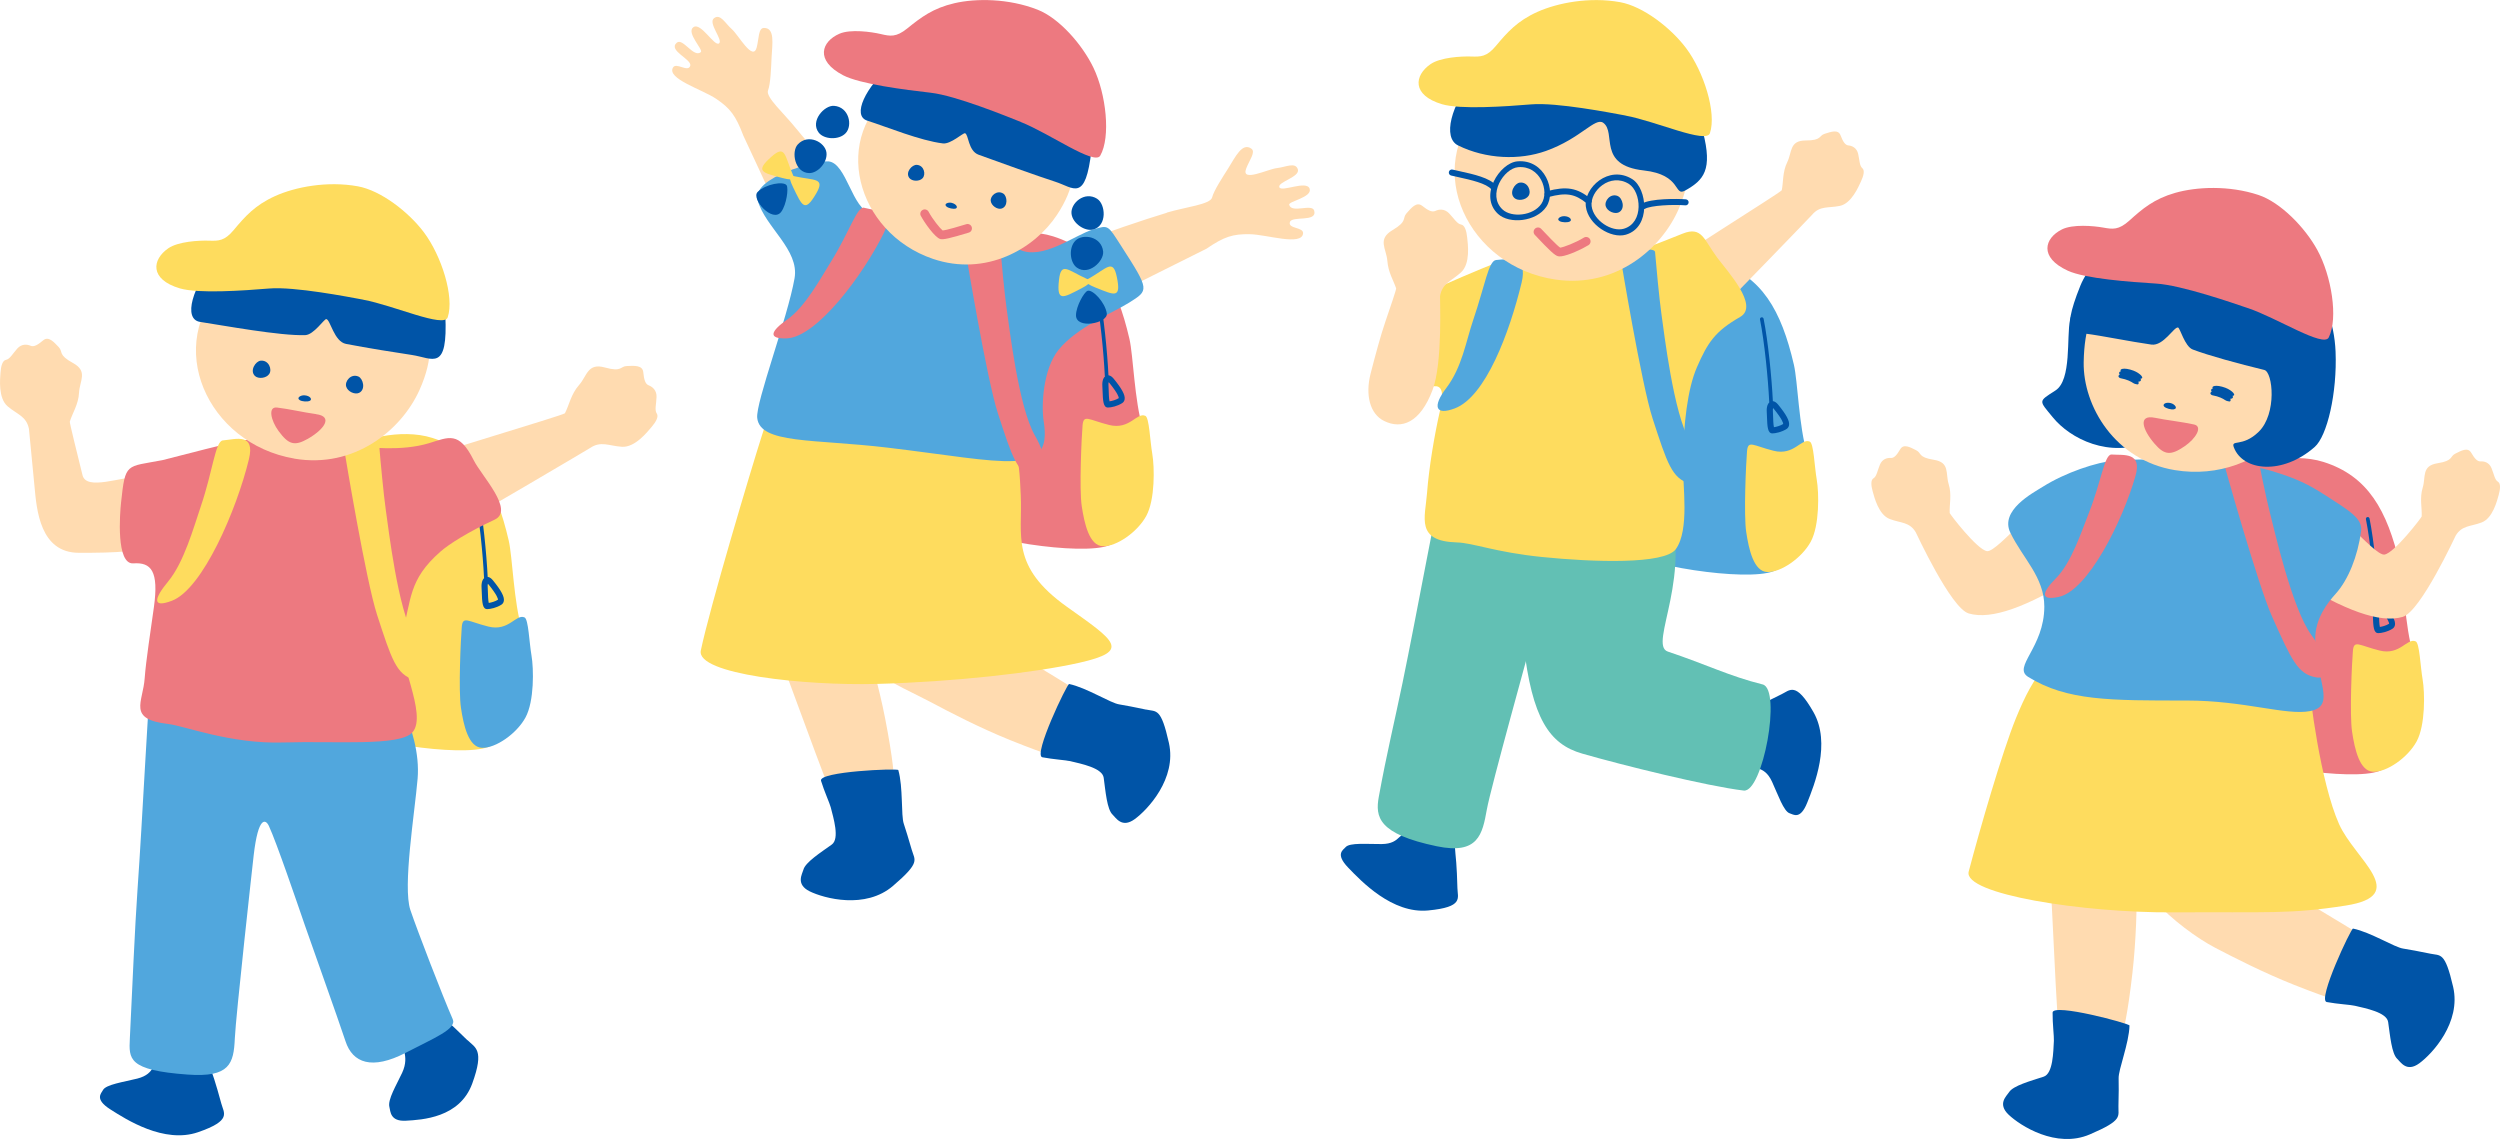 <?xml version="1.0" encoding="UTF-8"?>
<svg id="_レイヤー_2" data-name="レイヤー 2" xmlns="http://www.w3.org/2000/svg" viewBox="0 0 407.02 185.43">
  <defs>
    <style>
      .cls-1 {
        fill: #fedc5e;
      }

      .cls-2 {
        fill: #62c0b4;
      }

      .cls-3 {
        fill: #51a7dd;
      }

      .cls-4 {
        fill: #ed7980;
      }

      .cls-5 {
        fill: #0054a7;
      }

      .cls-6 {
        fill: #ffdbb0;
      }
    </style>
  </defs>
  <g id="_レイヤー_5" data-name="レイヤー 5">
    <g>
      <g>
        <path class="cls-4" d="m154.85,84.92c4.19,2.99,21.27,5.59,25.7,3.87,5.39-2.09,8.2-10.18,5.51-19.03-1.38-4.55-1.55-11.88-2.18-14.59-2.06-8.88-5.22-14.41-12.42-16.69-5.29-1.67-11.88.36-14.11,1.78-2.23,1.42-6.71,41.67-2.51,44.66Z"/>
        <path class="cls-5" d="m180.39,66.35c-.77,0-.83-1.03-.89-2.85,0-.28-.01-.52-.03-.67-.01-.14-.09-1.37.65-1.67.27-.11.7-.11,1.2.5,1.36,1.67,1.89,2.68,1.78,3.35-.04.26-.18.48-.4.62-.4.25-.83.43-1.23.54-.44.13-.84.18-1.08.18Zm.17-4.06h0s-.04-.05-.06-.07c-.03.13-.05.32-.03.53.01.17.02.42.03.72.01.46.04,1.45.14,1.87.4-.05,1.01-.22,1.51-.52,0-.15-.12-.74-1.58-2.53Z"/>
        <path class="cls-5" d="m180.14,61.47s.03,0,.04,0c.17,0,.29-.15.29-.31-.19-3.88-.77-9.75-1.51-13.47-.03-.16-.19-.27-.35-.24-.16.03-.27.19-.24.35.73,3.65,1.32,9.62,1.5,13.38,0,.15.13.27.27.28Z"/>
        <path class="cls-1" d="m186.47,67.7c-1.41-.61-2.53,2.33-5.89,1.49s-4.17-1.8-4.33.07c-.16,1.87-.56,10.37-.13,13.17s1.22,6.42,3.43,6.5,5.63-2.29,7.07-4.93c1.45-2.65,1.35-7.97.98-10.11s-.49-5.91-1.13-6.19Z"/>
      </g>
      <path class="cls-6" d="m177.46,123.63c-.67.41-.71,1.83-13.01-3.14-5.1-2.06-9.91-4.58-12.84-6.14-5.8-3.08-13.4-5.63-10.75-11.63,3.58-8.13,10.83-5.24,12.33-4.35,2.6,1.56,4.95,3.53,8.12,5.47,9,5.48,14.2,8.59,17.27,10.67,3.09,2.1,2.87,6.68-1.11,9.12Z"/>
      <path class="cls-6" d="m129.66,20.98c-2-2.52-5.04-5.16-4.62-6.25.42-1.09.5-3.7.58-5.39.11-2.2.58-4.81-1.24-4.79-.93,0-.81,1.75-1.18,3.16-.61,2.37-2.94-1.98-4.04-2.95-1.1-.97-1.87-2.59-2.91-1.8-1.04.78,1.52,3.55.82,4.1-.76.59-2.97-3.54-4.2-2.62-1.19.89,1.69,3.67,1.23,4.05-1.17.98-2.92-2.38-3.91-1.54-1.52,1.3,2.56,2.71,2.18,3.79-.38,1.09-2.29-.66-2.81.27-1.02,1.83,4.76,3.54,7.04,5.08,2.28,1.54,3.19,2.73,4.42,5.99.05.14,4.8,10.2,5.64,12.29,1.16,2.91,12.46-1.66,10.06-4.95-.5-1.06-4.98-5.84-7.05-8.44Z"/>
      <path class="cls-6" d="m189.97,34.61c3.08-.91,7.09-1.33,7.37-2.46.28-1.13,1.72-3.31,2.62-4.74,1.17-1.86,2.28-4.27,3.77-3.21.76.54-.34,1.9-.85,3.26-.86,2.29,3.54.07,5-.09,1.46-.16,3.02-1.04,3.42.2.4,1.24-3.28,2.04-3.02,2.89.28.92,4.46-1.19,4.94.27.46,1.41-3.49,2.04-3.33,2.61.4,1.47,3.76-.28,4.08.98.5,1.93-3.65.75-3.97,1.85-.32,1.11,2.26.77,2.15,1.84-.22,2.08-5.93.16-8.68.12-2.75-.05-4.18.4-7.06,2.37-.12.08-15.22,7.56-15.45,7.75-2.48,1.92-7.39-7.96-3.53-9.27,1.02-.58,9.35-3.4,12.54-4.34Z"/>
      <path class="cls-6" d="m144.71,130.4c.53-.58,1.93-.35-.59-13.37-1.05-5.4-2.59-10.61-3.56-13.78-1.91-6.28-2.96-14.23-9.35-12.79-8.67,1.96-7.22,9.62-6.63,11.26,1.03,2.85,2.52,5.53,3.81,9.02,3.66,9.88,5.7,15.58,7.16,18.99,1.47,3.44,6,4.1,9.16.66Z"/>
      <path class="cls-1" d="m135.55,66.08c5.23,1.11,17.36,4.01,23.41,4.01,6.85,0,6.92,4.03,7.23,10.56.31,6.53-1.77,11.54,7.54,18.16,7.86,5.59,10.44,7.18,2,9.09-7.24,1.64-20.73,3.14-33.09,3.45-11.59.3-29.36-1.56-28.54-5.45,1.47-7.02,8.14-29.36,10-35.18,2.41-7.57,2.12-6.61,11.44-4.64Z"/>
      <path class="cls-5" d="m148.45,138.39c-.38-1.36-1.12-3.74-1.3-4.26-.48-1.34-.09-5.96-.9-8.76-.09-.31-13.04.23-12.58,1.75.52,1.71,1.41,3.65,1.58,4.31.43,1.7,1.49,5.12.17,6.07-1.83,1.31-4.31,2.9-4.62,4.1-.18.69-1.3,2.37,1.03,3.52,2.33,1.14,9.06,2.98,13.57-.9,4.52-3.87,3.53-4.14,3.05-5.84Z"/>
      <path class="cls-5" d="m186.59,115.53c-1.38-.31-3.83-.77-4.37-.85-1.41-.2-5.31-2.72-8.16-3.32-.31-.07-5.92,11.62-4.36,11.93,1.76.34,3.88.47,4.55.63,1.71.42,5.22,1.09,5.44,2.7.3,2.23.54,5.16,1.45,6.01.53.49,1.49,2.26,3.59.74s6.88-6.6,5.58-12.41c-1.3-5.8-2-5.06-3.72-5.44Z"/>
      <path class="cls-3" d="m165.89,40.6c3.81,1.9,9.12-2.4,12.11-3.25,2.51-.72,2.3-.78,4.58,2.76,4.64,7.21,4.46,7.13,1.24,9.17-2.41,1.53-8.52,3.98-11.5,7.7-2.53,3.17-2.8,9.1-2.4,11.6,1.48,9.23-6.03,6.61-25.4,4.3-12.09-1.44-20.78-.58-21.24-4.84-.27-2.51,4.95-16.27,6.08-22.73.82-4.65-4.77-8.31-6-12.67-1.07-3.79,9.61-6.51,11.49-6.37,3,.22,3.89,7.93,6.95,8.4,2.11.32,17.7,2.73,24.1,5.92Z"/>
      <path class="cls-4" d="m162.86,40.18c-.09-1.16-5.52.14-5.6,1.05,0,0,3.38,20.46,5.2,26.05,2.37,7.27,3.13,9.71,6.04,10.56,2.83.82,1.88-3.67,0-6.92-2.67-4.61-4.16-17.56-4.61-20.65-.34-2.39-.9-8.26-1.04-10.09Z"/>
      <path class="cls-4" d="m140.69,33.83c1.92.49,5.01.46,3.19,4.13-3.36,6.81-10.91,16.96-15.8,17.13-3.12.11-2.63-1.17.09-3.07,2.93-2.05,5.47-6.77,7.21-9.57,2.84-4.56,4.18-8.91,5.31-8.63Z"/>
      <g>
        <path class="cls-6" d="m151.9,42.15c-12.54-4.26-16.86-20.03-5.95-27.85,4.96-3.55,20.26,1.63,24.23,5.02,2.35,2,7.85,6.67,1.9,15.67-3.66,5.53-11.56,10.08-20.18,7.16Z"/>
        <path class="cls-5" d="m163.22,5.62c-13.46-4.4-27.02,12.42-22.03,14.02,3.33,1.07,8.6,3.25,12.32,3.71,1.27.16,3.29-1.75,3.6-1.66.6.17.49,2.87,2.21,3.5,3.03,1.11,10.07,3.63,12.46,4.39,3.05.97,4.95,3.47,5.92-5.16.92-8.27-5.23-15.79-14.48-18.81Z"/>
        <g>
          <path class="cls-5" d="m163.35,31.52c-1.02-.65-2.15.36-2.05,1.19.09.79,1.09,1.44,1.74,1.25,1.12-.31.96-2.02.31-2.44Z"/>
          <path class="cls-5" d="m149.27,26.84c1.21.09,1.5,1.58.93,2.18-.55.58-1.73.5-2.15-.04-.71-.92.44-2.2,1.22-2.14Z"/>
        </g>
        <path class="cls-5" d="m154.92,33.02c.85.21,1.07.79.68.93-.37.13-1.2-.06-1.5-.32-.51-.44.28-.74.82-.61Z"/>
        <path class="cls-4" d="m153.07,38.91c-.86-.25-2.53-2.61-3.15-3.76-.19-.35-.06-.78.29-.97.35-.19.78-.06.97.29.68,1.27,1.88,2.73,2.29,3.05.63-.04,2.95-.74,3.85-1.02.38-.11.78.1.89.48.11.38-.1.78-.48.89-3.11.94-4.13,1.17-4.64,1.05-.01,0-.02,0-.03,0Z"/>
        <g>
          <path class="cls-5" d="m178.64,32.37c-2.08-1.33-4.38.74-4.19,2.43.19,1.61,2.22,2.93,3.56,2.56,2.29-.64,1.97-4.13.63-4.98Z"/>
          <path class="cls-5" d="m179.6,40.94c-.26-2.46-3.31-2.96-4.51-1.76-1.14,1.15-.91,3.56.22,4.38,1.93,1.39,4.45-1.04,4.29-2.62Z"/>
          <g>
            <path class="cls-1" d="m177.34,45.31c2.89-1.64,3.87-3.24,4.49-.21.74,3.58-.37,2.96-3.51,1.7-2.16-.86-1.45-1.22-.99-1.49Z"/>
            <path class="cls-1" d="m176.9,45.38c-3.03-1.36-4.16-2.85-4.49.21-.4,3.63.65,2.91,3.65,1.36,2.07-1.06,1.32-1.36.84-1.57Z"/>
          </g>
          <path class="cls-5" d="m180.2,51.04c-.26-1.82-2.34-3.98-3.14-3.69-.57.21-1.86,2.51-1.88,3.96-.03,2.38,5.24,1.3,5.01-.27Z"/>
        </g>
        <g>
          <path class="cls-5" d="m135.78,17.23c2.47.18,3.07,3.22,1.9,4.45-1.11,1.18-3.53,1.02-4.38-.08-1.45-1.88.9-4.48,2.48-4.37Z"/>
          <path class="cls-5" d="m129.88,23.52c1.68-1.82,4.43-.39,4.67,1.29.23,1.61-1.41,3.4-2.8,3.37-2.38-.04-2.95-3.5-1.87-4.66Z"/>
          <g>
            <path class="cls-1" d="m129.06,28.38c-1.33-3.05-1.16-4.91-3.47-2.86-2.73,2.42-1.47,2.59,1.79,3.46,2.25.6,1.89-.12,1.68-.6Z"/>
            <path class="cls-1" d="m129.38,28.7c3.24.72,5.04.2,3.47,2.86-1.85,3.15-2.26,1.94-3.74-1.1-1.02-2.09-.25-1.88.27-1.76Z"/>
          </g>
          <path class="cls-5" d="m123.35,31.25c1.3-1.3,4.25-1.79,4.72-1.08.33.51-.01,3.12-.87,4.3-1.4,1.92-4.98-2.1-3.85-3.22Z"/>
        </g>
      </g>
      <path class="cls-4" d="m166.21,19.86c-2.31-.92-10.57-4.29-14.67-4.76-4.22-.48-11.53-1.41-14.28-2.85-4.6-2.41-3.52-5.49-.59-6.76,1.8-.78,5.17-.31,6.72.05,1.54.36,2.5.56,4.32-.91,2.23-1.8,4.18-3.3,7.69-4.11,3.51-.81,8.79-.79,13.51,1.05,3.56,1.39,7.31,5.71,9.11,9.45,2.07,4.31,2.84,11.28,1.11,14.32-.93,1.64-8.22-3.6-12.92-5.47Z"/>
    </g>
    <g>
      <g>
        <path class="cls-1" d="m53.79,117.74c4.19,2.99,21.27,5.59,25.7,3.87,5.39-2.09,8.2-10.18,5.51-19.03-1.38-4.55-1.55-11.88-2.18-14.59-2.06-8.88-5.22-14.41-12.42-16.69-5.29-1.67-11.88.36-14.11,1.78-2.23,1.42-6.71,41.67-2.51,44.66Z"/>
        <path class="cls-5" d="m79.32,99.17c-.77,0-.83-1.03-.89-2.85,0-.28-.01-.52-.03-.67-.01-.14-.09-1.37.65-1.67.27-.11.7-.11,1.2.5,1.36,1.67,1.89,2.68,1.78,3.35-.04.26-.18.48-.4.62-.4.25-.83.43-1.23.54-.44.13-.84.18-1.08.18Zm.17-4.06h0s-.04-.05-.06-.07c-.03.13-.05.32-.03.53.01.17.02.42.03.72.01.46.04,1.45.14,1.87.4-.05,1.01-.22,1.51-.52,0-.15-.12-.74-1.58-2.53Z"/>
        <path class="cls-5" d="m79.07,94.29s.03,0,.04,0c.17,0,.29-.15.29-.31-.19-3.88-.77-9.75-1.51-13.47-.03-.16-.19-.27-.35-.24-.16.03-.27.19-.24.35.73,3.65,1.32,9.62,1.5,13.38,0,.15.13.27.27.28Z"/>
        <path class="cls-3" d="m85.4,100.52c-1.41-.61-2.53,2.33-5.89,1.49-3.36-.84-4.17-1.8-4.33.07-.16,1.87-.56,10.37-.13,13.17.42,2.81,1.22,6.42,3.43,6.5,2.21.08,5.63-2.29,7.07-4.93,1.45-2.65,1.35-7.97.98-10.11s-.49-5.91-1.13-6.19Z"/>
      </g>
      <path class="cls-6" d="m91.97,67.29c.67-1.26.98-3.11,2.3-4.6s1.38-3.65,4.21-2.86,2.45-.21,3.6-.24c1.15-.04,2.53-.18,2.65,1.01.12,1.18.31,1.92.89,2.14.58.22,1.31.78,1.27,1.9s-.34,2.15.03,2.67c.37.52-.15,1.4-.84,2.21-.69.81-2.7,3.36-4.83,3.22-2.13-.14-3.41-1.01-5.2.21-.27.19-19.73,11.67-24.2,14.11-1.74.95-6.24-10.34-4.44-11.91.64-.55,24.38-7.56,24.54-7.86Z"/>
      <path class="cls-6" d="m11.36,68.66c.39-1.33,1.42-2.81,1.51-4.74.09-1.92,1.5-3.46-.99-4.82-2.49-1.36-1.56-1.79-2.33-2.6-.77-.8-1.64-1.83-2.52-1.09-.88.74-1.51,1.12-2.06.88-.55-.24-1.44-.34-2.16.46-.72.81-1.21,1.72-1.82,1.83-.61.11-.84,1.08-.91,2.1-.07,1.02-.4,4.15,1.17,5.48,1.57,1.33,3.04,1.6,3.46,3.65.03.17.49,4.95.91,9.42.35,3.76.89,10.75,7.2,10.77,12,.05,18.17-.85,18.2-9.47.02-4.8-4.77-3.11-7.6-3.03-3.8.1-9.35,2.45-9.99-.15-.77-3.14-2.12-8.52-2.07-8.71Z"/>
      <path class="cls-5" d="m36.03,179.66c-.33-1.26-.99-3.49-1.16-3.98-.45-1.28-1.8-5.39-2.51-7.99-.08-.28-5.84.07-7.65-.05.74,2,1.12,2.94,1.06,3.52-.13,1.26-.29,1.96-.86,2.66-.42.67-.95,1.37-2.55,1.78-2.23.56-5.13.96-5.6,1.88-.27.53-1.42,1.46,1.18,3.12,2.6,1.66,8.77,5.64,14.31,3.73,5.54-1.91,4.19-3.1,3.78-4.67Z"/>
      <path class="cls-5" d="m76.09,169.35c-1-1-2.81-2.71-3.22-3.07-1.08-.93-4.5-4.01-6.58-6.05-.23-.22-3.38,4.01-4.52,5.12,1.71,1.43,2.53,2.09,2.87,2.69.73,1.31,1.08,2.1,1.2,3.16.18.93.32,1.97-.36,3.44-.95,2.04-2.4,4.39-2.08,5.6.18.69.1,2.37,2.69,2.22,2.59-.15,8.75-.45,10.79-6.04s.48-5.83-.77-7.08Z"/>
      <path class="cls-3" d="m62.47,109.39c.23.4,6.21,9.21,5.52,17.39-.47,5.56-2.45,17.59-1.18,21.37,1.12,3.32,5.24,14.01,6.9,17.79.7,1.58-3.04,3.06-7.66,5.46-5.49,2.85-8.64,1.67-9.8-1.88-1.12-3.42-5.83-16.57-6.62-18.89-1.34-3.89-4.58-13.4-5.85-16.15-.51-1.11-1.73-1.71-2.48,4.79-.18,1.57-2.91,26.17-3.07,29.8-.18,4.09-.81,6.38-7.67,5.88-9.75-.7-9.58-2.54-9.42-5.88.35-7.19.82-18.25,1.25-24.28.78-10.99,1.78-31.4,2.03-32.46.39-1.64,38.06-2.94,38.06-2.94Z"/>
      <path class="cls-4" d="m26.42,74.92c10.53-2.65,16.69-4.58,18.51-2.92,1.43,1.3,10.65.43,12.87.63,2.32.21,7.59.87,12.02-.47,3.25-.98,4.89-2.04,7.3,2.76,1.29,2.58,6.71,8.16,3.4,9.69-4.25,1.97-7.44,3.98-8.84,5.22-5.22,4.61-4.65,7.67-6.27,13.65-.96,3.55,4.28,12.83,1.75,15.74-2.03,2.33-12.53,1.39-21.02,1.66-8.57.28-16.07-2.7-18.75-3.01-6.71-.78-4.1-3.48-3.83-7.5.19-2.69.98-7.8,1.5-11.55.81-5.86-.45-7.3-3.35-7.1-2.85.2-2.19-8.16-2-9.9.7-6.6.8-5.76,6.7-6.9Z"/>
      <path class="cls-1" d="m61.79,73c-.09-1.16-5.52.14-5.6,1.05,0,0,3.38,20.46,5.2,26.05,2.37,7.27,3.13,9.71,6.04,10.56,2.83.82,1.88-3.67,0-6.92-2.67-4.61-4.16-17.56-4.61-20.65-.35-2.39-.9-8.26-1.04-10.09Z"/>
      <path class="cls-1" d="m36.31,71.7c2.09-.18,5.28-1.29,4.21,3.09-1.97,8.13-7.52,21.13-12.54,23.02-3.2,1.21-2.98-.27-.59-3.16,2.58-3.12,4.15-8.82,5.33-12.29,1.92-5.65,2.34-10.56,3.57-10.66Z"/>
      <g>
        <path class="cls-6" d="m47.92,74.66c-14.16-2.4-21.5-18.54-11.18-28.78,4.69-4.66,21.97-1.75,26.81,1.2,2.86,1.74,9.55,5.78,4.73,16.45-2.96,6.55-10.63,12.79-20.36,11.14Z"/>
        <path class="cls-5" d="m53.74,33.6c-15.17-2.39-26.79,17.95-21.16,18.81,3.75.57,13.06,2.3,17.12,2.15,1.39-.05,3.08-2.65,3.42-2.61.67.08,1.25,3.66,3.21,4.04,3.44.66,8.02,1.4,10.72,1.8,3.43.51,5.9,2.86,5.45-6.54-.44-9.01-8.32-16-18.75-17.64Z"/>
        <g>
          <path class="cls-5" d="m58.35,61.3c-1.21-.52-2.24.76-1.99,1.63.23.83,1.41,1.35,2.08,1.04,1.15-.53.68-2.33-.09-2.67Z"/>
          <path class="cls-5" d="m42.46,58.72c1.31-.11,1.88,1.43,1.37,2.17-.48.71-1.77.83-2.31.33-.92-.86.09-2.43.93-2.5Z"/>
        </g>
        <path class="cls-5" d="m49.58,64.36c.94.07,1.28.66.89.88-.38.21-1.3.14-1.66-.09-.62-.38.17-.84.78-.79Z"/>
        <path class="cls-4" d="m51.46,67.42c-1.9-.25-4.39-.84-6.36-1.07-1.5-.18-1.03,2.09.27,3.85,1.61,2.17,2.57,2.48,4.75,1.24,2.67-1.53,4.18-3.64,1.34-4.01Z"/>
      </g>
      <path class="cls-1" d="m59.15,48.79c-2.44-.45-11.2-2.16-15.31-1.82-4.23.35-11.59.86-14.56-.02-4.98-1.48-4.52-4.7-1.89-6.52,1.62-1.12,5.01-1.3,6.6-1.25s2.56.07,4.06-1.73c1.84-2.2,3.46-4.05,6.74-5.53s8.47-2.49,13.46-1.59c3.76.68,8.28,4.18,10.77,7.5,2.87,3.83,4.98,10.51,3.87,13.83-.6,1.79-8.76-1.94-13.74-2.86Z"/>
    </g>
    <g>
      <g>
        <path class="cls-3" d="m263.03,89.13c4.19,2.99,21.27,5.59,25.7,3.87,5.39-2.09,8.2-10.18,5.51-19.03-1.38-4.55-1.55-11.88-2.18-14.59-2.06-8.88-5.22-14.41-12.42-16.69-5.29-1.67-11.88.36-14.11,1.78-2.23,1.42-6.71,41.67-2.51,44.66Z"/>
        <path class="cls-5" d="m288.56,70.56c-.77,0-.83-1.03-.89-2.85,0-.28-.01-.52-.03-.67-.01-.14-.09-1.37.65-1.67.27-.11.7-.11,1.2.5,1.36,1.67,1.89,2.68,1.78,3.35-.04.26-.18.48-.4.62-.4.25-.83.43-1.23.54-.44.13-.84.18-1.08.18Zm.17-4.06h0s-.04-.05-.06-.07c-.03.13-.05.32-.03.53.01.17.02.42.03.72.01.46.04,1.45.14,1.87.4-.05,1.01-.22,1.51-.52,0-.15-.12-.74-1.58-2.53Z"/>
        <path class="cls-5" d="m288.31,65.68s.03,0,.04,0c.17,0,.29-.15.29-.31-.19-3.88-.77-9.75-1.51-13.47-.03-.16-.19-.27-.35-.24-.16.03-.27.19-.24.35.73,3.66,1.32,9.62,1.5,13.38,0,.15.13.27.27.28Z"/>
        <path class="cls-1" d="m294.65,71.9c-1.41-.61-2.53,2.33-5.89,1.49s-4.17-1.8-4.33.07c-.16,1.87-.56,10.37-.13,13.17.42,2.81,1.22,6.42,3.43,6.5s5.63-2.29,7.07-4.93c1.45-2.65,1.35-7.97.98-10.11-.37-2.14-.49-5.91-1.13-6.19Z"/>
      </g>
      <path class="cls-5" d="m237.28,144.59c-.02-1.3-.14-3.62-.19-4.14-.14-1.35-.48-5.66-.56-8.36,0-.29-5.69-1.31-7.43-1.85.25,2.12.39,3.12.2,3.67-.43,1.19-.75,1.84-1.46,2.38-.57.55-1.24,1.11-2.89,1.13-2.3.02-5.22-.27-5.88.51-.38.45-1.73,1.08.41,3.31,2.14,2.23,7.19,7.55,13.03,6.99,5.84-.55,4.8-2.03,4.77-3.65Z"/>
      <path class="cls-2" d="m234.65,79.29c-.39,1.02-4.08,21.11-6.31,31.9-1.22,5.92-2.57,11.45-3.86,18.53-.6,3.28-.12,6.07,9.45,8.06,6.74,1.4,7.42-1.96,8.14-5.99.64-3.57,7.11-26.77,7.49-28.3,1.61-6.35,9.11-18.05,5.63-23.63-5.23-8.38-20.23-1.39-20.55-.57Z"/>
      <path class="cls-5" d="m289.94,113.08c-1.18.56-3.24,1.62-3.69,1.88-1.17.68-4.96,2.77-7.38,3.95-.26.13,1.15,5.72,1.38,7.53,1.83-1.1,2.68-1.64,3.26-1.69,1.26-.1,1.98-.08,2.77.35.73.29,1.53.67,2.22,2.17.96,2.08,1.9,4.86,2.89,5.15.57.16,1.7,1.13,2.84-1.74,1.15-2.87,3.91-9.66,1.01-14.75-2.91-5.09-3.82-3.54-5.29-2.85Z"/>
      <path class="cls-2" d="m286.96,111.43c-5.45-1.36-9.09-3.23-15.43-5.35-3.29-1.1,4.53-12.73-.41-25.37-2.57-6.57-23.51-.51-23.97,4.82-.78,8.97.34,14.49.9,19.37,1.38,12.09,4.19,16.25,9.54,17.79,6.51,1.88,20.31,5.3,26.3,6.02,3.1.37,6.22-16.49,3.08-17.28Z"/>
      <path class="cls-6" d="m290.08,30.99c.28-1.27.1-2.97.9-4.59s.33-3.53,3-3.53,2.1-.78,3.1-1.09c1-.31,2.18-.77,2.57.24.39,1.01.74,1.61,1.3,1.66.56.05,1.34.37,1.57,1.36.23.99.22,1.97.67,2.33.45.37.21,1.27-.2,2.15-.41.88-1.55,3.61-3.45,4-1.9.39-3.24-.06-4.51,1.44-.19.23-14.47,15.03-17.79,18.25-1.3,1.26-7.99-7.55-6.79-9.37.42-.64,19.55-12.56,19.61-12.85Z"/>
      <path class="cls-1" d="m226.69,57.3c-.34-4.54-1.12-6.43.97-7.45,1.7-.83,6.45-3.11,10.48-4.81,3.73-1.57,11.07-4.9,13.03-3.41,1.54,1.17,10.65-.51,12.88-.5,2.33,0,5.6-1.38,9.89-3.09,3.15-1.26,3.46.96,5.59,3.84,1.72,2.32,6.94,7.91,3.78,9.72-4.06,2.33-5.26,4.1-7.05,8.22-1.49,3.44-2.19,9.13-2.27,15.55-.04,3.68,1.11,10.92-1.16,14.04-1.82,2.5-13.36,2.13-21.81,1.27-7.62-.78-11.14-2.29-13.83-2.37-6.75-.19-5.17-4.01-4.86-8.02.32-4.21,1.2-9.43,2.1-13.38,1.33-5.77-1.33-4.07-4.58-2.67-1.51.65-2.84-2.58-3.17-6.94Z"/>
      <path class="cls-6" d="m227.3,46.94c-.45-1.35-1.27-2.52-1.43-4.49-.16-1.97-1.67-3.49.84-4.98,2.51-1.49,1.53-1.9,2.29-2.75.76-.85,1.61-1.94,2.54-1.21.93.73,1.59,1.09,2.15.83.56-.27,1.46-.41,2.24.4.77.8,1.31,1.72,1.93,1.81.63.09.9,1.07,1.01,2.12.11,1.05.56,4.24-1,5.67-1.56,1.43-3.06,1.75-3.42,3.87-.05.32.46,10.82-1.21,15.26-2.03,5.41-5.06,6.46-7.89,5.07-2.31-1.13-3.11-4.22-2.19-7.77.72-2.8,1.63-6.2,2.4-8.43.73-2.15,1.79-5.22,1.74-5.38Z"/>
      <path class="cls-3" d="m269.47,41.08c-.09-1.16-5.52.14-5.6,1.05,0,0,3.38,20.46,5.2,26.05,2.37,7.27,3.13,9.71,6.04,10.56,2.83.82,1.88-3.67,0-6.92-2.67-4.61-4.16-17.56-4.61-20.65-.34-2.39-.9-8.26-1.04-10.09Z"/>
      <path class="cls-3" d="m243.58,42.33c2.09-.18,5.21-.69,4.15,3.69-1.97,8.13-5.86,18.58-10.88,20.47-3.2,1.21-3.65-.33-1.38-3.32,2.58-3.41,3.2-7.6,4.38-11.07,1.92-5.65,2.5-9.66,3.73-9.77Z"/>
      <g>
        <path class="cls-6" d="m253.29,45.52c-14.22-2.04-21.97-17.99-11.9-28.49,4.57-4.77,21.92-2.3,26.83.52,2.9,1.67,9.7,5.54,5.15,16.32-2.8,6.62-10.3,13.05-20.08,11.65Z"/>
        <path class="cls-5" d="m258.07,4.34c-15.22-2.01-25.79,16.83-20.68,19.34,4.58,2.25,10.01,2.42,14.29.9,5.68-2.02,8.03-5.55,9.35-4.58,2.18,1.6-1.05,6.9,6.58,7.75,6.28.69,4.86,4.33,6.75,3.27,3.03-1.69,4.49-3.37,2.9-9.52-2.26-8.74-8.73-15.78-19.19-17.16Z"/>
        <g>
          <path class="cls-5" d="m263.38,31.91c-1.22-.49-2.22.82-1.95,1.68.25.82,1.45,1.31,2.11.99,1.13-.56.62-2.35-.16-2.66Z"/>
          <path class="cls-5" d="m247.44,29.73c1.31-.15,1.92,1.38,1.43,2.14-.47.72-1.75.88-2.3.38-.94-.84.03-2.43.87-2.52Z"/>
        </g>
        <path class="cls-5" d="m254.69,35.19c.94.05,1.3.63.91.86-.37.22-1.3.17-1.67-.04-.63-.37.15-.85.75-.81Z"/>
        <g>
          <path class="cls-5" d="m251.86,32.08c-.17-.04-.31-.17-.36-.35-.07-.26.09-.53.35-.6,3.19-.85,4.92-.56,7.11,1.22.21.17.25.48.07.69-.17.21-.48.25-.69.07-1.94-1.57-3.34-1.8-6.23-1.03-.08.02-.16.02-.24,0Z"/>
          <path class="cls-5" d="m243.08,31c-.1-.02-.19-.08-.26-.16-.83-.99-3.34-1.54-5.35-1.99-.42-.09-.83-.18-1.21-.27-.27-.06-.43-.33-.37-.6.06-.27.33-.43.6-.37.38.09.78.18,1.19.27,2.27.5,4.85,1.07,5.9,2.32.18.21.15.52-.06.7-.12.11-.29.14-.43.1Z"/>
          <path class="cls-5" d="m267.43,34.07c-.13-.03-.24-.11-.31-.23-.14-.23-.06-.54.17-.68,1.45-.86,5.77-.82,7.18-.71.27.02.48.26.45.53-.02.27-.26.48-.53.45-1.98-.16-5.62,0-6.59.57-.12.07-.25.09-.37.06Z"/>
          <path class="cls-5" d="m247.03,26.27c-2.87.26-6.3,5.61-3.15,8.55,1.85,1.72,6.22,1.29,7.87-1.15,1.72-2.55-.25-7.81-4.72-7.4Zm3.92,6.91c-1.32,1.96-4.85,2.31-6.33.92-2.53-2.37.22-6.67,2.53-6.88,3.6-.33,5.18,3.9,3.8,5.96Z"/>
          <path class="cls-5" d="m258.19,33.64c.37,2.92,4.08,5.27,6.51,4.57,4.14-1.21,3.49-7.52,1.04-9.05-3.81-2.38-7.94,1.43-7.55,4.48Zm7.02-3.68c1.97,1.23,2.49,6.31-.84,7.28-1.95.57-4.94-1.33-5.24-3.68-.31-2.46,3.01-5.52,6.08-3.61Z"/>
        </g>
        <path class="cls-4" d="m254.14,41.73c-.19.02-.34.02-.47-.01-.53-.13-1.35-.88-3.79-3.48-.27-.29-.26-.74.03-1.01.29-.27.74-.26,1.01.03.71.75,2.54,2.7,3.09,3.06.54-.06,2.49-.79,3.85-1.63.34-.21.78-.1.99.23.21.34.1.78-.23.99-1.07.66-3.32,1.7-4.48,1.83Z"/>
      </g>
      <path class="cls-1" d="m264.65,18.81c-2.44-.45-11.2-2.16-15.31-1.82-4.23.35-11.59.86-14.56-.02-4.98-1.48-4.52-4.7-1.89-6.52,1.62-1.12,5.01-1.3,6.6-1.25,1.58.05,2.56.07,4.06-1.73,1.84-2.2,3.46-4.05,6.74-5.53,3.28-1.47,8.47-2.49,13.46-1.59,3.76.68,8.28,4.18,10.77,7.5,2.87,3.83,4.98,10.51,3.87,13.83-.6,1.79-8.76-1.94-13.74-2.86Z"/>
    </g>
    <g>
      <g>
        <path class="cls-4" d="m361.68,121.65c4.19,2.99,21.27,5.59,25.7,3.87,5.39-2.09,8.2-10.18,5.51-19.03-1.38-4.55-1.55-11.88-2.18-14.59-2.06-8.88-5.22-14.41-12.42-16.69-5.29-1.67-11.88.36-14.11,1.78-2.23,1.42-6.71,41.67-2.51,44.66Z"/>
        <path class="cls-5" d="m387.21,103.08c-.77,0-.83-1.03-.89-2.85,0-.28-.01-.52-.03-.67-.01-.14-.09-1.37.65-1.67.27-.11.7-.11,1.2.5,1.36,1.67,1.89,2.68,1.78,3.35-.04.26-.18.48-.4.62-.4.25-.83.43-1.23.54-.44.13-.84.18-1.08.18Zm.17-4.06h0s-.04-.05-.06-.07c-.03.13-.05.32-.03.53.01.17.02.42.03.72.01.46.04,1.45.14,1.87.4-.05,1.01-.22,1.51-.52,0-.15-.12-.74-1.58-2.53Z"/>
        <path class="cls-5" d="m386.96,98.2s.03,0,.04,0c.17,0,.29-.15.29-.31-.19-3.88-.77-9.75-1.51-13.47-.03-.16-.19-.27-.35-.24-.16.03-.27.19-.24.35.73,3.65,1.32,9.62,1.5,13.38,0,.15.13.27.27.28Z"/>
        <path class="cls-1" d="m393.29,104.42c-1.41-.61-2.53,2.33-5.89,1.49-3.36-.84-4.17-1.8-4.33.07s-.56,10.37-.13,13.17c.42,2.81,1.22,6.42,3.43,6.5,2.21.08,5.63-2.29,7.07-4.93,1.45-2.65,1.35-7.97.98-10.11-.37-2.14-.49-5.91-1.13-6.19Z"/>
      </g>
      <path class="cls-6" d="m386.57,163.42c-.66.41-.7,1.83-13.03-3.06-5.11-2.03-9.94-4.52-12.88-6.05-5.82-3.04-16.33-11.82-13.72-17.83,3.53-8.15,13.69.96,15.19,1.84,2.61,1.54,4.97,3.5,8.16,5.42,9.03,5.43,14.25,8.5,17.33,10.56,3.1,2.08,2.91,6.66-1.05,9.12Z"/>
      <path class="cls-6" d="m343.73,171.3c.68-.39,1.95.25,3.45-12.93.62-5.47.71-10.9.74-14.21.06-6.57,1.44-14.46-5.09-15-8.85-.73-9.77,7.01-9.7,8.76.13,3.03.74,6.03.93,9.75.53,10.52.77,16.57,1.14,20.27.37,3.72,4.5,5.71,8.54,3.38Z"/>
      <path class="cls-5" d="m344.9,180.03c.05-1.41.06-3.9.03-4.45-.06-1.43,1.7-5.71,1.77-8.62,0-.32-12.51-3.69-12.52-2.1-.02,1.79.25,3.9.21,4.59-.1,1.75-.12,5.33-1.66,5.84-2.14.7-4.98,1.47-5.64,2.53-.38.61-1.95,1.87-.07,3.66,1.88,1.79,7.75,5.56,13.22,3.21,5.47-2.34,4.6-2.89,4.66-4.65Z"/>
      <path class="cls-5" d="m395.65,155.26c-1.38-.3-3.83-.74-4.38-.82-1.41-.19-5.32-2.68-8.18-3.26-.31-.06-5.85,11.66-4.28,11.96,1.76.33,3.88.44,4.55.6,1.71.41,5.23,1.06,5.45,2.66.32,2.23.57,5.16,1.49,6,.53.48,1.5,2.25,3.59.71,2.09-1.53,6.84-6.64,5.5-12.44-1.34-5.8-2.03-5.04-3.76-5.41Z"/>
      <path class="cls-6" d="m317.43,83.5c-.08-1.3.37-2.94-.17-4.68s.23-3.54-2.41-3.96c-2.64-.42-1.95-1.1-2.89-1.56-.94-.47-2.03-1.1-2.58-.17-.55.93-.99,1.47-1.55,1.43-.56-.04-1.38.15-1.77,1.1-.39.94-.53,1.91-1.03,2.2-.5.29-.4,1.22-.14,2.15.26.93.96,3.81,2.78,4.49,1.81.69,3.2.45,4.22,2.14.09.15,5.72,12.37,8.62,13.23,3.73,1.11,9.54-1.11,17.42-5.95,1.54-.95-2.49-10.15-3.6-12.03-1.24-2.12-9.07,8.09-10.83,7.84-1.61-.23-6.07-6.06-6.08-6.22Z"/>
      <path class="cls-6" d="m394.27,84.06c.08-1.3-.37-2.94.17-4.68.53-1.73-.23-3.54,2.41-3.96,2.64-.42,1.95-1.1,2.89-1.56.94-.47,2.03-1.1,2.58-.17.55.93.99,1.47,1.55,1.43.56-.04,1.38.15,1.77,1.1.39.94.53,1.91,1.03,2.2.5.29.4,1.22.14,2.15-.26.93-.96,3.81-2.78,4.49-1.81.69-3.2.45-4.22,2.14-.09.15-5.72,12.37-8.62,13.23-3.73,1.11-9.54-1.11-17.42-5.95-1.54-.95,2.49-10.15,3.6-12.03,1.24-2.12,9.07,8.09,10.83,7.84,1.61-.23,6.07-6.06,6.08-6.22Z"/>
      <path class="cls-1" d="m354.26,106.15c6.6.02,21.19-2.57,21.51,3.17.24,4.22,2.06,18.12,5.04,24.83,2.54,5.74,11.74,11.61,1.11,13.28-9.11,1.43-12.61,1.02-28.21,1.11-14.63.08-34.15-2.96-33.19-6.64,1.74-6.63,5.45-19.48,7.69-24.97,2.92-7.13,5.88-11.62,12.4-11.6,5.63.02,7.85.81,13.65.83Z"/>
      <path class="cls-3" d="m369.75,76.65c4.17,1.24,6.17,2.27,8.85,3.99,3.87,2.49,6.08,3.79,5.81,5.81-.55,4.15-2.11,7.97-4.15,10.23-1.24,1.38-3.39,4-3.32,7.47.14,6.64,3.46,10.79-.83,11.62-3.92.76-10.69-1.72-20.1-1.72-12.45,0-19.49.07-25.8-3.84-2.62-1.62,2.61-4.75,2.62-11.45,0-4.83-3.52-7.86-5.53-12.03-1.75-3.63,3.62-6.44,5.26-7.47,3.73-2.35,8.75-4.01,11.89-4.32,2.49-.24,18.31-.37,25.31,1.71Z"/>
      <path class="cls-4" d="m367.44,73.45c-.21-1.15-5.47.73-5.46,1.64,0,0,5.55,19.99,7.95,25.34,3.13,6.98,4.15,9.32,7.13,9.85,2.9.52,1.48-3.85-.74-6.88-3.15-4.3-6.01-17.02-6.79-20.04-.6-2.34-1.78-8.12-2.11-9.92Z"/>
      <path class="cls-4" d="m343.79,74c1.97.14,5.01-.44,3.88,3.5-2.09,7.3-7.7,18.64-12.48,19.68-3.05.66-2.8-.68-.46-3.04,2.52-2.54,4.17-7.63,5.38-10.7,1.98-4.99,2.51-9.52,3.68-9.44Z"/>
      <g>
        <path class="cls-5" d="m345.66,51.15c-1.12-.41-7.73-3.43-8.64.91-.59,2.81.29,9.79-2.37,11.51-2.86,1.84-2.72,1.58-.44,4.37,2.84,3.49,9.2,6.74,15.79,3.93,4.31-1.84,3.6-17.84-4.33-20.72Z"/>
        <path class="cls-6" d="m354.09,76.54c14.17,2.33,26.36-10.55,19.92-23.6-2.93-5.93-20.21-8.79-25.75-7.57-3.27.72-8.83,2.18-9.02,13.59-.12,7.19,5.11,15.98,14.85,17.58Z"/>
        <path class="cls-5" d="m359.96,35.76c13.46,2.37,19.9,11.96,20.29,21.5.27,6.71-1.36,13.73-3.41,15.52-5.26,4.61-11.68,3.92-13.15.06-.53-1.39,1.38.05,4.04-2.54,3-2.91,2.32-9.74.91-10.07-4.14-1-9.12-2.36-11.65-3.33-1.3-.5-2.05-3.51-2.39-3.58-.66-.14-2.37,3.06-4.34,2.78-3.47-.49-8.02-1.44-10.72-1.78-1.51-.19-4.37.92-.84-7.81,2.19-5.42,10.88-12.58,21.27-10.75Z"/>
        <path class="cls-5" d="m353.46,65.64c-.91-.24-1.43.21-1.13.54.29.32,1.19.55,1.6.46.71-.16.11-.85-.48-1Z"/>
        <path class="cls-4" d="m350.85,68.02c1.88.39,4.42.66,6.36,1.09,1.48.33.28,2.31-1.53,3.54-2.23,1.52-3.25,1.5-4.89-.4-2.02-2.33-2.75-4.81.06-4.23Z"/>
        <g>
          <path class="cls-5" d="m362.16,63.45c-1.61-.61-2.55-.18-2.03.36.5.52,2.07,1.12,2.82,1.13,1.27.02.25-1.1-.79-1.49Z"/>
          <path class="cls-5" d="m362,63.87c-1.61-.61-2.42-.02-2.03.36.24.23.64.12,1.56.51.78.33.73.54,1.39.62.56.07.12-1.1-.92-1.49Z"/>
          <path class="cls-5" d="m362.34,63.14c-1.61-.6-2.51-.28-1.98.21.51.47,2.09,1.06,2.82,1.11,1.25.08.19-.93-.85-1.32Z"/>
        </g>
        <g>
          <path class="cls-5" d="m347.18,60.66c-1.61-.61-2.55-.18-2.03.36.5.52,2.07,1.12,2.82,1.13,1.27.02.25-1.1-.79-1.49Z"/>
          <path class="cls-5" d="m347.03,61.09c-1.61-.61-2.42-.02-2.03.36.24.23.64.12,1.56.51.78.33.73.54,1.39.62.56.07.12-1.1-.92-1.49Z"/>
          <path class="cls-5" d="m347.37,60.35c-1.61-.6-2.51-.28-1.98.21.51.47,2.09,1.06,2.82,1.11,1.25.08.19-.93-.85-1.32Z"/>
        </g>
      </g>
      <path class="cls-4" d="m365.96,50.16c-2.35-.8-10.78-3.73-14.9-3.99-4.24-.26-11.59-.8-14.41-2.1-4.72-2.17-3.8-5.3-.95-6.72,1.76-.88,5.15-.58,6.71-.3,1.56.28,2.52.43,4.27-1.14,2.13-1.92,4-3.52,7.46-4.51s8.74-1.25,13.55.34c3.63,1.21,7.6,5.32,9.59,8.96,2.3,4.2,3.43,11.11,1.86,14.24-.85,1.69-8.39-3.17-13.19-4.79Z"/>
    </g>
  </g>
</svg>